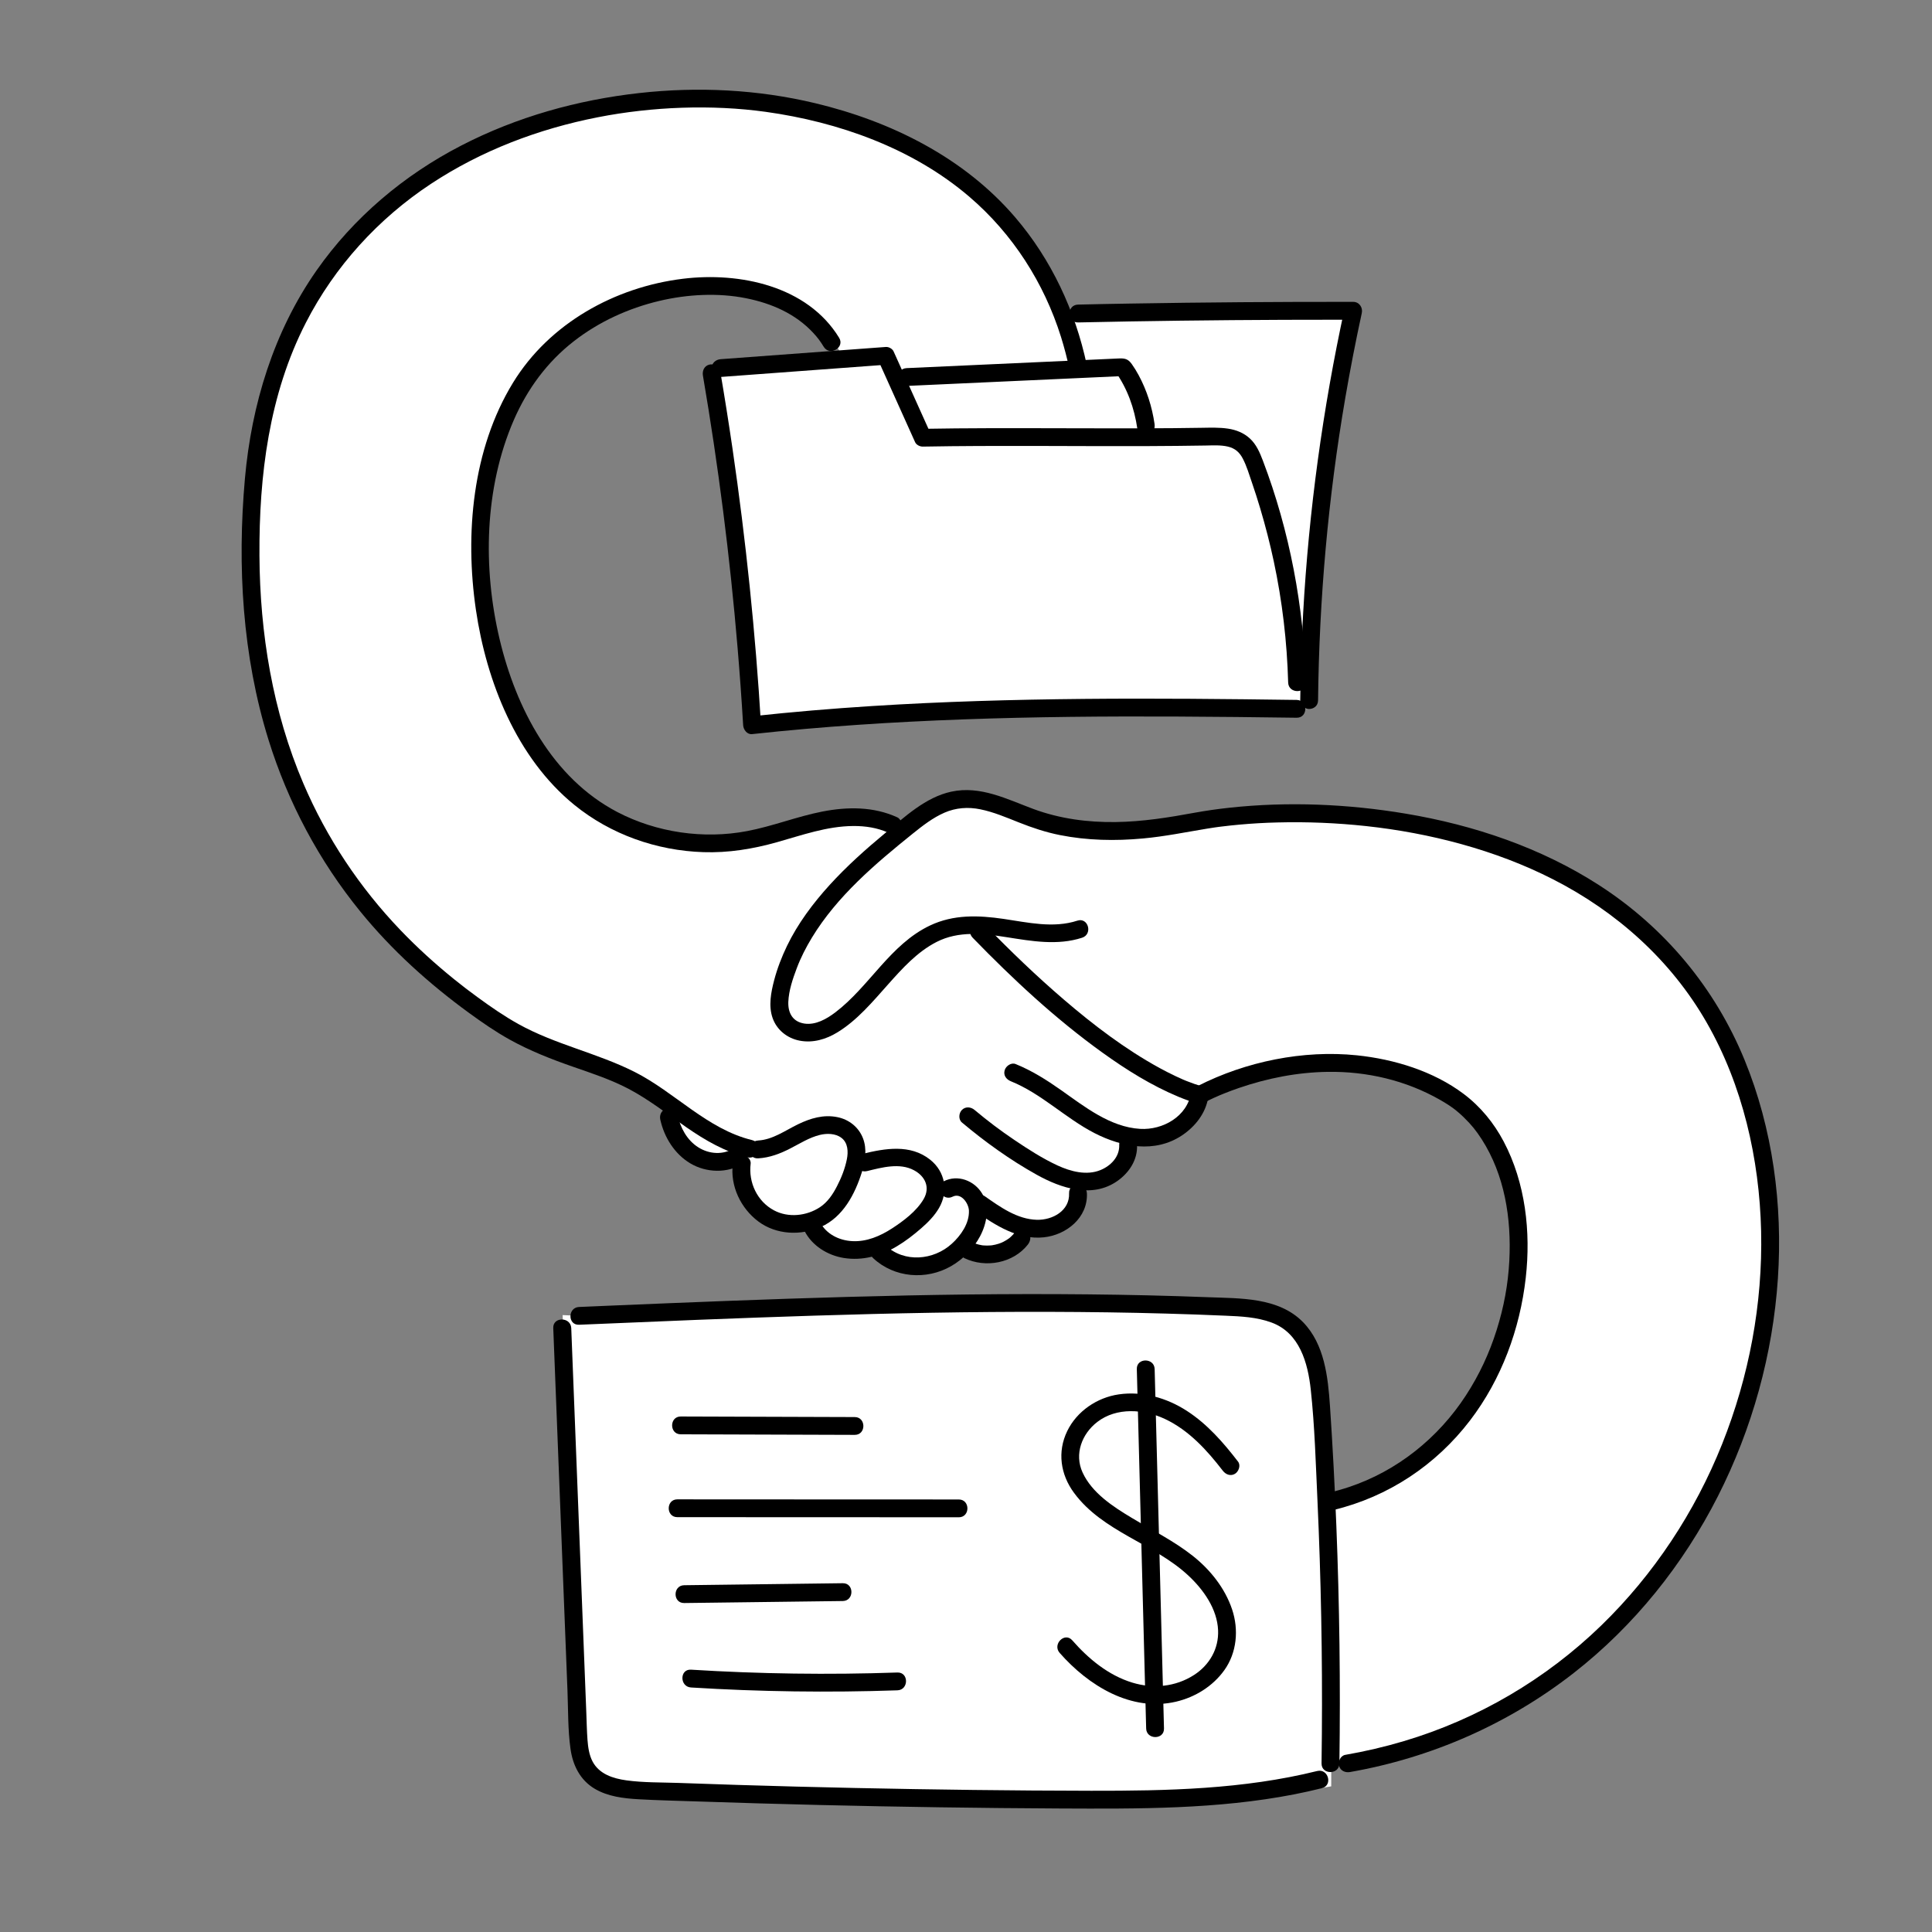 <svg xmlns="http://www.w3.org/2000/svg" xmlns:xlink="http://www.w3.org/1999/xlink" width="500" zoomAndPan="magnify" viewBox="0 0 375 375" height="500" preserveAspectRatio="xMidYMid meet" version="1.0"><rect x="0" y="0" width="375" height="375" fill="#808080" stroke="none"/><defs><clipPath id="9d9f1e0805"><path d="M 107 256 L 258 256 L 258 351.133 L 107 351.133 Z M 107 256 " clip-rule="nonzero"/></clipPath></defs><path fill="#ffffff" d="M 252.77 137.555 C 218.77 137.133 179.195 137.133 145.977 140.758 C 144.605 117.867 141.977 95.051 138.105 72.445 L 139.883 71.434 C 147.852 70.84 155.82 70.25 163.797 69.668 L 163.805 69.668 C 166.527 69.465 169.242 69.266 171.965 69.066 C 172.621 70.52 173.273 71.969 173.926 73.422 C 175.656 77.262 177.387 81.109 179.109 84.949 C 193.68 84.688 208.664 84.91 223.402 84.852 C 227.207 84.836 230.992 84.805 234.754 84.734 C 237.031 84.688 239.531 84.727 241.262 86.203 C 242.43 87.199 243.039 88.699 243.57 90.141 C 248.391 103.09 252.129 123.199 252.77 137.555 Z M 252.77 137.555 " fill-opacity="1" fill-rule="nonzero"/><path fill="#ffffff" d="M 262.66 60.328 C 257.367 84.543 254.273 112.625 253.883 137.57 C 253.516 137.57 253.137 137.562 252.77 137.555 C 252.129 123.199 248.391 103.09 243.57 90.141 C 243.039 88.699 242.43 87.199 241.262 86.203 C 239.531 84.727 237.031 84.688 234.754 84.734 C 230.992 84.805 227.207 84.836 223.402 84.852 C 222.379 80.488 220.031 74.082 217.984 71.258 C 215.348 71.379 212.531 71.508 209.602 71.656 C 208.793 68.422 207.672 64.891 206.133 61.25 C 220.77 60.91 242.969 60.305 262.66 60.328 Z M 262.66 60.328 " fill-opacity="1" fill-rule="nonzero"/><path fill="#ffffff" d="M 261.59 342.277 L 258.398 342.277 C 258.438 326.527 258.082 307.977 257.398 291.418 L 258.328 291.418 C 298.203 281.949 304.496 226.539 281.312 212.531 C 261.875 200.789 239.531 209.496 232.832 212.609 C 232.84 212.586 232.848 212.555 232.848 212.531 C 229.824 211.602 215.824 207.41 190.012 180.789 L 188.863 179.535 C 187.34 179.535 185.84 179.676 184.355 180.051 C 175.434 182.309 170.727 191.879 163.52 197.594 C 161.852 198.922 159.949 200.082 157.828 200.379 C 155.715 200.68 153.352 199.957 152.16 198.184 C 150.984 196.426 151.176 194.098 151.629 192.031 C 154.43 179.191 164.812 169.613 175.059 161.293 C 175.312 161.078 175.566 160.879 175.82 160.672 C 178.797 158.277 181.973 155.82 185.75 155.219 C 190.688 154.438 195.457 156.957 200.133 158.699 C 210.164 162.438 221.156 161.617 231.652 159.559 C 256.684 154.66 319.27 157.332 338.086 209.098 C 356.906 260.855 326.633 330.98 261.59 342.277 Z M 261.59 342.277 " fill-opacity="1" fill-rule="nonzero"/><path fill="#ffffff" d="M 223.402 84.852 C 208.664 84.91 193.68 84.688 179.109 84.949 C 177.387 81.109 175.656 77.262 173.926 73.422 C 184.797 72.906 198.062 72.215 209.602 71.656 C 212.531 71.508 215.348 71.379 217.984 71.254 C 220.031 74.082 222.379 80.488 223.402 84.852 Z M 223.402 84.852 " fill-opacity="1" fill-rule="nonzero"/><path fill="#ffffff" d="M 232.848 212.531 C 232.848 212.555 232.84 212.586 232.832 212.605 C 232.129 217.348 227.078 220.832 222.27 220.871 C 221.156 220.879 220.055 220.758 218.977 220.527 L 218.969 222.207 C 219.23 225.973 215.434 229.043 211.672 229.312 C 210.855 229.375 210.039 229.336 209.246 229.219 L 209.238 231.617 C 209.418 234.289 207.48 236.809 205.008 237.84 C 203.301 238.543 201.402 238.637 199.57 238.305 L 198.273 240.363 C 195.957 243.336 191.48 244.375 188.094 242.723 L 186.734 241.879 C 187.371 241.195 187.934 240.449 188.418 239.652 C 189.504 237.852 190.164 235.641 189.602 233.645 C 189.562 233.5 189.52 233.359 189.465 233.215 C 188.68 231.109 186.012 229.68 184.051 230.781 L 181.617 231.164 C 181.648 230.879 181.656 230.594 181.641 230.305 C 181.465 227.523 178.828 225.395 176.09 224.852 C 173.352 224.312 170.535 224.973 167.828 225.641 L 165.906 226.055 C 166.406 224.066 166.465 221.992 165.281 220.402 C 163.973 218.645 161.496 218.105 159.344 218.477 C 157.184 218.852 155.234 219.973 153.305 221.012 C 151.375 222.047 149.328 223.039 147.145 223.105 L 145.52 222.961 C 139.27 221.492 134.191 217.332 128.867 213.598 C 127.145 212.398 125.398 211.242 123.586 210.234 C 114.969 205.465 106.18 205.059 94.934 197.262 C 75.879 184.066 43.559 155.887 49.289 92.57 C 55.012 29.258 116.438 12.922 155.066 21.094 C 185.082 27.438 199.488 45.449 206.133 61.246 C 207.672 64.887 208.793 68.422 209.602 71.656 C 198.062 72.215 184.797 72.906 173.926 73.422 C 173.273 71.969 172.621 70.52 171.965 69.066 C 169.242 69.266 166.527 69.465 163.805 69.664 L 163.797 69.664 C 152.75 47.484 112.602 53.48 100.008 76.984 C 86.926 101.434 93.465 139.957 113.238 155.426 C 122.262 162.484 134.516 165.148 145.762 162.922 C 150.383 162.008 154.812 160.305 159.414 159.32 C 164.02 158.336 168.996 158.121 173.266 160.117 L 175.059 161.293 C 164.812 169.613 154.43 179.191 151.629 192.031 C 151.176 194.098 150.984 196.426 152.16 198.184 C 153.352 199.957 155.715 200.68 157.828 200.379 C 159.949 200.082 161.852 198.922 163.52 197.594 C 170.727 191.879 175.434 182.309 184.355 180.051 C 185.84 179.672 187.34 179.535 188.863 179.535 L 190.012 180.785 C 215.824 207.406 229.824 211.602 232.848 212.531 Z M 232.848 212.531 " fill-opacity="1" fill-rule="nonzero"/><path fill="#ffffff" d="M 188.418 239.652 C 187.934 240.449 187.371 241.195 186.734 241.879 C 185.02 243.723 182.773 245.074 180.305 245.594 C 176.926 246.309 173.188 245.371 170.695 242.984 L 170.145 241.871 C 169.336 242.168 168.496 242.391 167.637 242.523 C 163.766 243.121 159.352 241.555 157.652 238.047 L 157.121 237.141 C 154.613 237.867 151.828 237.684 149.496 236.492 C 145.715 234.559 143.391 230.098 143.977 225.887 L 143.398 224.336 C 140.859 226.02 137.336 225.84 134.746 224.242 C 132.145 222.645 130.453 219.82 129.824 216.848 C 129.824 216.848 129.168 215.473 128.867 213.598 C 134.191 217.332 139.27 221.492 145.52 222.961 L 147.145 223.105 C 149.328 223.039 151.375 222.047 153.305 221.012 C 155.234 219.973 157.184 218.852 159.344 218.477 C 161.496 218.105 163.973 218.645 165.281 220.402 C 166.465 221.992 166.406 224.066 165.906 226.055 L 167.828 225.641 C 170.535 224.973 173.352 224.312 176.09 224.852 C 178.828 225.395 181.465 227.523 181.641 230.305 C 181.656 230.594 181.648 230.879 181.617 231.164 L 184.051 230.781 C 186.012 229.68 188.68 231.109 189.465 233.215 C 189.52 233.359 189.562 233.5 189.602 233.645 C 190.164 235.641 189.504 237.852 188.418 239.652 Z M 188.418 239.652 " fill-opacity="1" fill-rule="nonzero"/><path fill="#ffffff" d="M 258.398 342.277 C 258.406 343.781 258.398 345.273 258.391 346.727 C 243.422 349.551 223.484 349.359 209.211 349.32 C 181.156 349.223 153.105 348.637 125.07 347.562 C 121.102 347.406 116.586 346.984 114.16 343.836 C 112.461 341.617 112.285 338.629 112.168 335.84 C 111.184 310.602 110.191 280.773 109.207 255.258 L 112.395 255.402 C 154.312 253.621 196.301 251.84 238.223 253.668 C 242.555 253.852 247.184 254.191 250.598 256.855 C 255.215 260.473 256.02 267.016 256.414 272.859 C 256.789 278.527 257.121 284.812 257.398 291.418 C 258.082 307.977 258.438 326.523 258.398 342.277 Z M 258.398 342.277 " fill-opacity="1" fill-rule="nonzero"/><path fill="#000000" d="M 136.438 72.906 C 139.43 90.395 141.676 108 143.16 125.68 C 143.582 130.703 143.945 135.727 144.246 140.766 C 144.297 141.617 145 142.598 145.977 142.492 C 159.621 141.008 173.336 140.125 187.051 139.629 C 200.816 139.129 214.602 139.02 228.387 139.082 C 236.152 139.121 243.914 139.203 251.684 139.312 C 253.914 139.344 253.914 135.887 251.684 135.855 C 237.945 135.664 224.199 135.527 210.465 135.656 C 196.688 135.785 182.918 136.172 169.172 137.047 C 161.43 137.539 153.699 138.191 145.984 139.027 C 146.559 139.605 147.137 140.18 147.715 140.758 C 146.637 122.809 144.781 104.902 142.184 87.109 C 141.445 82.062 140.645 77.016 139.785 71.984 C 139.629 71.062 138.492 70.547 137.652 70.777 C 136.668 71.047 136.285 71.984 136.438 72.906 Z M 136.438 72.906 " fill-opacity="1" fill-rule="nonzero"/><path fill="#000000" d="M 139.883 73.168 C 150.574 72.375 161.273 71.586 171.965 70.793 C 171.465 70.508 170.965 70.227 170.473 69.941 C 172.859 75.242 175.242 80.531 177.625 85.832 C 177.867 86.363 178.566 86.699 179.117 86.684 C 193.766 86.422 208.41 86.645 223.055 86.586 C 226.707 86.57 230.363 86.539 234.016 86.477 C 235.445 86.453 236.93 86.355 238.332 86.684 C 239.715 87.016 240.578 87.766 241.23 89.02 C 241.992 90.48 242.461 92.113 243 93.668 C 243.57 95.316 244.098 96.977 244.598 98.652 C 245.613 102.055 246.5 105.496 247.238 108.957 C 248.891 116.691 249.812 124.566 250.031 132.477 C 250.09 134.695 253.551 134.703 253.492 132.477 C 253.082 117.828 250.344 103.113 245.121 89.402 C 244.531 87.844 243.844 86.238 242.582 85.094 C 241.406 84.02 239.93 83.43 238.359 83.199 C 236.668 82.945 234.969 83.012 233.262 83.035 C 231.406 83.066 229.555 83.09 227.699 83.105 C 220.086 83.168 212.469 83.137 204.855 83.121 C 196.273 83.098 187.688 83.082 179.105 83.234 C 179.605 83.52 180.105 83.805 180.598 84.09 C 178.211 78.789 175.828 73.496 173.441 68.199 C 173.211 67.691 172.496 67.301 171.949 67.344 C 161.258 68.137 150.559 68.926 139.867 69.719 C 138.938 69.789 138.137 70.465 138.137 71.445 C 138.152 72.312 138.945 73.234 139.883 73.168 Z M 139.883 73.168 " fill-opacity="1" fill-rule="nonzero"/><path fill="#000000" d="M 209.246 62.586 C 222.547 62.293 235.848 62.133 249.152 62.078 C 253.652 62.062 258.16 62.055 262.66 62.055 C 262.105 61.324 261.543 60.594 260.988 59.863 C 256.754 79.344 254.043 99.152 252.938 119.051 C 252.621 124.672 252.438 130.305 252.375 135.941 C 252.352 138.168 255.812 138.168 255.836 135.941 C 256.051 116.254 257.797 96.586 261.129 77.184 C 262.074 71.691 263.137 66.223 264.32 60.777 C 264.559 59.688 263.828 58.59 262.652 58.59 C 248.215 58.574 233.777 58.676 219.348 58.922 C 215.977 58.973 212.609 59.043 209.238 59.121 C 207.023 59.18 207.016 62.637 209.246 62.586 Z M 209.246 62.586 " fill-opacity="1" fill-rule="nonzero"/><path fill="#000000" d="M 175.965 74.91 C 189.973 74.273 203.98 73.629 217.984 72.992 C 217.484 72.707 216.984 72.422 216.492 72.137 C 218.832 75.434 220.172 79.203 220.754 83.184 C 220.895 84.105 222.062 84.613 222.887 84.391 C 223.879 84.121 224.23 83.191 224.094 82.262 C 223.609 78.957 222.594 75.742 221 72.801 C 220.602 72.062 220.164 71.348 219.676 70.664 C 218.938 69.613 218.246 69.52 217.031 69.582 C 215.188 69.664 213.34 69.75 211.492 69.836 C 203.918 70.18 196.34 70.527 188.766 70.871 C 184.496 71.062 180.234 71.262 175.965 71.453 C 173.75 71.555 173.734 75.012 175.965 74.91 Z M 175.965 74.91 " fill-opacity="1" fill-rule="nonzero"/><path fill="#000000" d="M 209.117 178.699 C 204.434 180.219 199.523 179.051 194.801 178.359 C 189.91 177.645 185.086 177.469 180.52 179.637 C 172.789 183.297 168.766 191.465 162.137 196.5 C 160.449 197.777 158.336 198.996 156.145 198.676 C 153.875 198.336 152.93 196.625 153.012 194.465 C 153.105 192.254 153.875 189.98 154.652 187.93 C 155.43 185.855 156.453 183.875 157.598 181.984 C 162.496 173.93 169.891 167.66 177.164 161.809 C 179.074 160.273 181.059 158.723 183.32 157.738 C 185.535 156.77 187.926 156.602 190.281 157.086 C 192.863 157.613 195.309 158.66 197.75 159.629 C 200.348 160.664 202.973 161.539 205.719 162.086 C 211.023 163.145 216.477 163.246 221.855 162.746 C 226.062 162.363 230.172 161.516 234.332 160.832 C 234.809 160.758 235.293 160.68 235.77 160.609 C 236.039 160.57 236.309 160.535 236.586 160.496 C 236.145 160.555 236.938 160.449 237.094 160.434 C 238.254 160.289 239.422 160.164 240.59 160.059 C 243.047 159.836 245.516 159.695 247.977 159.637 C 253.707 159.488 259.445 159.727 265.145 160.34 C 277.457 161.672 290.227 164.949 301.426 170.664 C 313.777 176.961 324.301 186.348 331.23 198.414 C 338.262 210.664 341.508 224.957 341.832 238.961 C 342.152 253.074 339.5 267.156 334.27 280.273 C 329.008 293.461 321.008 305.602 310.801 315.504 C 300.051 325.934 286.859 333.676 272.488 337.953 C 268.75 339.066 264.953 339.949 261.113 340.617 C 260.191 340.781 259.676 341.91 259.906 342.746 C 260.176 343.715 261.113 344.113 262.035 343.953 C 277.859 341.18 292.789 334.613 305.449 324.734 C 317.188 315.574 326.73 303.66 333.453 290.402 C 340.109 277.285 344.102 262.859 345.086 248.184 C 346.047 233.852 344.086 219.09 338.625 205.75 C 332.902 191.777 323.133 180.051 310.441 171.848 C 299.141 164.543 286.074 160.141 272.852 157.93 C 261.598 156.047 250.016 155.551 238.652 156.777 C 236.391 157.023 234.137 157.34 231.898 157.746 C 226.824 158.684 221.754 159.488 216.578 159.559 C 211.125 159.637 205.711 158.922 200.578 157.023 C 195.449 155.117 190.289 152.445 184.656 153.66 C 179.648 154.734 175.582 158.574 171.766 161.746 C 167.996 164.871 164.336 168.145 161.035 171.77 C 157.797 175.332 154.859 179.25 152.758 183.598 C 151.73 185.734 150.867 187.961 150.266 190.25 C 149.652 192.594 149.137 195.219 149.953 197.57 C 150.758 199.902 152.797 201.531 155.215 201.992 C 157.789 202.484 160.344 201.73 162.543 200.379 C 166.414 198.016 169.406 194.398 172.391 191.055 C 175.156 187.953 178.035 184.75 181.797 182.828 C 186.082 180.641 190.871 181.195 195.457 181.918 C 200.277 182.676 205.254 183.559 210.023 182.016 C 212.148 181.34 211.246 178.008 209.117 178.699 Z M 209.117 178.699 " fill-opacity="1" fill-rule="nonzero"/><path fill="#000000" d="M 174.133 158.629 C 169.527 156.539 164.504 156.57 159.613 157.523 C 154.668 158.492 149.953 160.379 145 161.316 C 136.547 162.922 127.445 161.594 119.824 157.617 C 107.207 151.027 100.164 137.469 96.984 124.113 C 93.688 110.258 94.008 94.727 99.73 81.531 C 102.348 75.512 106.199 70.258 111.41 66.211 C 116.262 62.438 121.977 59.836 127.945 58.414 C 133.422 57.109 139.414 56.801 144.828 57.891 C 149.828 58.891 154.438 60.934 157.844 64.605 C 158.719 65.551 159.184 66.172 159.883 67.309 C 161.043 69.207 164.035 67.469 162.875 65.566 C 156.707 55.48 143.559 52.762 132.57 54.105 C 119.34 55.719 106.625 62.77 99.578 74.281 C 91.672 87.191 90.219 103.66 92.371 118.352 C 94.418 132.301 100.277 147.125 111.492 156.242 C 118.547 161.969 127.445 165.105 136.508 165.402 C 141.359 165.566 146.129 164.789 150.789 163.477 C 155.652 162.109 160.512 160.359 165.621 160.328 C 167.926 160.312 170.266 160.656 172.391 161.617 C 173.242 162 174.25 161.863 174.758 160.996 C 175.195 160.25 174.996 159.012 174.133 158.629 Z M 174.133 158.629 " fill-opacity="1" fill-rule="nonzero"/><path fill="#000000" d="M 196.195 209.867 C 202.156 212.27 206.785 217.031 212.469 219.949 C 217.777 222.668 224.191 223.883 229.445 220.363 C 231.992 218.66 234.031 216.078 234.516 213 C 234.66 212.055 234.285 211.172 233.309 210.871 C 232.301 210.562 231.301 210.219 230.324 209.828 C 230.137 209.758 229.961 209.68 229.777 209.605 C 229.516 209.496 230.184 209.781 229.816 209.621 C 229.715 209.574 229.617 209.535 229.516 209.488 C 229.078 209.297 228.645 209.105 228.215 208.898 C 227.152 208.398 226.109 207.859 225.078 207.301 C 218.395 203.645 212.27 198.973 206.5 194.027 C 201.18 189.465 196.117 184.598 191.234 179.566 C 189.68 177.969 187.234 180.41 188.789 182.008 C 196.602 190.059 204.863 197.754 213.984 204.312 C 218.617 207.645 223.5 210.703 228.777 212.898 C 229.961 213.391 231.168 213.82 232.391 214.199 C 231.992 213.492 231.586 212.777 231.184 212.07 C 230.461 216.695 225.707 219.375 221.301 219.113 C 215.477 218.766 210.523 214.812 205.957 211.594 C 203.164 209.629 200.309 207.816 197.133 206.531 C 196.266 206.18 195.234 206.918 195.004 207.738 C 194.719 208.73 195.324 209.512 196.195 209.867 Z M 196.195 209.867 " fill-opacity="1" fill-rule="nonzero"/><path fill="#000000" d="M 186.711 217.875 C 191.227 221.668 196.062 225.141 201.227 228.016 C 205.934 230.641 211.992 232.652 216.863 229.242 C 219.18 227.621 220.832 225.117 220.699 222.215 C 220.602 220.004 217.141 219.988 217.238 222.215 C 217.34 224.504 215.625 226.285 213.594 227.113 C 210.902 228.215 207.809 227.383 205.285 226.223 C 202.348 224.863 199.57 223.074 196.895 221.27 C 194.211 219.465 191.633 217.516 189.156 215.434 C 188.441 214.836 187.41 214.734 186.711 215.434 C 186.094 216.047 185.996 217.27 186.711 217.875 Z M 186.711 217.875 " fill-opacity="1" fill-rule="nonzero"/><path fill="#000000" d="M 189.355 235.137 C 193.227 237.848 197.641 240.688 202.594 240.164 C 206.992 239.703 211.164 236.363 210.969 231.625 C 210.879 229.406 207.418 229.398 207.508 231.625 C 207.648 235.012 204.277 236.84 201.262 236.762 C 197.426 236.664 194.117 234.266 191.102 232.156 C 190.332 231.617 189.18 232.016 188.734 232.777 C 188.227 233.629 188.586 234.598 189.355 235.137 Z M 189.355 235.137 " fill-opacity="1" fill-rule="nonzero"/><path fill="#000000" d="M 187.219 244.219 C 191.305 246.164 196.625 245.203 199.496 241.586 C 200.055 240.879 200.242 239.82 199.496 239.145 C 198.871 238.566 197.648 238.383 197.047 239.145 C 196.773 239.496 196.473 239.82 196.141 240.117 C 196.055 240.195 195.965 240.273 195.871 240.348 C 195.734 240.465 195.773 240.418 195.887 240.336 C 195.711 240.449 195.539 240.578 195.363 240.688 C 195.164 240.809 194.965 240.926 194.758 241.031 C 194.648 241.086 194.117 241.324 194.465 241.18 C 194.047 241.348 193.625 241.484 193.188 241.586 C 192.98 241.633 192.773 241.672 192.562 241.707 C 192.363 241.746 192.465 241.715 192.602 241.707 C 192.488 241.715 192.371 241.73 192.25 241.738 C 191.805 241.77 191.355 241.777 190.91 241.738 C 190.816 241.73 190.727 241.715 190.633 241.715 C 191.027 241.738 190.703 241.723 190.609 241.707 C 190.402 241.672 190.195 241.633 189.996 241.578 C 189.773 241.516 189.543 241.457 189.324 241.371 C 189.242 241.34 189.148 241.301 189.066 241.27 C 189.449 241.41 189.02 241.25 188.965 241.219 C 188.148 240.832 187.059 240.965 186.594 241.84 C 186.188 242.621 186.348 243.805 187.219 244.219 Z M 187.219 244.219 " fill-opacity="1" fill-rule="nonzero"/><path fill="#000000" d="M 184.918 232.27 C 186.559 231.441 188.02 233.566 188.07 234.988 C 188.156 237.469 186.496 239.82 184.734 241.418 C 181.195 244.629 175.543 245.141 171.918 241.762 C 170.297 240.242 167.844 242.684 169.473 244.203 C 173.59 248.047 179.812 248.527 184.633 245.742 C 186.957 244.398 188.957 242.355 190.219 239.98 C 191.543 237.492 192.172 234.242 190.648 231.695 C 189.125 229.145 185.887 227.906 183.18 229.289 C 181.188 230.297 182.934 233.285 184.918 232.27 Z M 184.918 232.27 " fill-opacity="1" fill-rule="nonzero"/><path fill="#000000" d="M 168.289 227.309 C 171.148 226.609 174.621 225.648 177.395 227.141 C 179.598 228.316 180.59 230.488 179.273 232.746 C 177.902 235.09 175.379 236.984 173.137 238.438 C 170.828 239.934 168.203 241.059 165.406 240.902 C 162.828 240.766 160.336 239.512 159.145 237.172 C 158.137 235.188 155.152 236.934 156.152 238.914 C 157.613 241.793 160.613 243.652 163.758 244.168 C 167.391 244.758 170.934 243.77 174.066 241.918 C 175.742 240.926 177.305 239.711 178.773 238.438 C 180.098 237.285 181.371 236.012 182.258 234.48 C 184.141 231.242 183.473 227.418 180.527 225.082 C 176.68 222.031 171.781 222.891 167.367 223.977 C 165.203 224.504 166.121 227.84 168.289 227.309 Z M 168.289 227.309 " fill-opacity="1" fill-rule="nonzero"/><path fill="#000000" d="M 147.145 224.836 C 149.391 224.711 151.43 223.926 153.414 222.906 C 155.273 221.953 157.074 220.793 159.129 220.289 C 160.473 219.957 162.152 219.973 163.312 220.848 C 164.605 221.816 164.668 223.559 164.375 225.012 C 164.012 226.832 163.305 228.621 162.449 230.266 C 161.66 231.809 160.637 233.328 159.168 234.305 C 156.574 236.023 153.035 236.418 150.242 234.934 C 146.969 233.199 145.254 229.512 145.699 225.887 C 145.812 224.957 144.82 224.156 143.969 224.156 C 142.938 224.156 142.352 224.957 142.238 225.887 C 141.699 230.195 143.77 234.535 147.215 237.102 C 150.691 239.688 155.461 239.879 159.344 238.145 C 163.637 236.23 165.941 231.793 167.289 227.516 C 167.949 225.426 168.32 223.02 167.496 220.918 C 166.668 218.781 164.789 217.293 162.551 216.84 C 159.859 216.285 157.305 217.055 154.891 218.223 C 152.406 219.426 149.992 221.215 147.137 221.371 C 144.93 221.5 144.914 224.957 147.145 224.836 Z M 147.145 224.836 " fill-opacity="1" fill-rule="nonzero"/><path fill="#000000" d="M 145.984 221.293 C 137.262 219.176 131.023 212.023 123.191 208.066 C 115.898 204.383 107.793 202.754 100.617 198.766 C 97.887 197.246 95.316 195.473 92.793 193.629 C 90.973 192.301 89.793 191.402 88.141 190.066 C 84.48 187.109 80.988 183.938 77.734 180.543 C 69.812 172.27 63.418 162.676 58.887 152.078 C 52.926 138.137 50.441 122.914 50.359 107.812 C 50.273 92.316 52.211 76.586 59.367 62.637 C 64.973 51.707 73.402 42.453 83.633 35.695 C 93.449 29.211 104.531 25.012 116.07 22.754 C 126.602 20.688 138.145 20.258 148.621 21.707 C 162.797 23.676 177.141 28.781 188.125 38.168 C 196.602 45.41 202.664 54.957 205.934 65.379 C 206.586 67.461 207.133 69.582 207.594 71.715 C 208.055 73.891 211.395 72.969 210.934 70.793 C 208.695 60.309 204.07 50.387 197.078 42.215 C 187.117 30.57 172.941 23.543 158.211 20.027 C 147.066 17.359 135.469 16.793 124.094 18.059 C 112.094 19.395 100.301 22.691 89.555 28.238 C 78.418 33.973 68.641 42.215 61.449 52.484 C 53.113 64.395 48.812 78.543 47.535 92.93 C 46.035 109.887 47.043 127.285 52.121 143.613 C 55.898 155.75 61.91 167.062 69.941 176.93 C 76.043 184.434 83.258 190.934 91.062 196.625 C 93.586 198.461 96.156 200.242 98.887 201.762 C 102.793 203.938 106.953 205.57 111.172 207.039 C 114.832 208.312 118.523 209.52 121.969 211.324 C 125.977 213.43 129.539 216.254 133.246 218.82 C 136.875 221.332 140.746 223.582 145.074 224.637 C 147.23 225.156 148.152 221.824 145.984 221.293 Z M 145.984 221.293 " fill-opacity="1" fill-rule="nonzero"/><path fill="#000000" d="M 128.16 217.309 C 128.914 220.727 130.914 223.965 133.961 225.793 C 137.051 227.645 141.199 227.805 144.27 225.824 C 145.051 225.316 145.375 224.289 144.891 223.461 C 144.438 222.676 143.312 222.332 142.523 222.836 C 140.383 224.211 137.684 224.051 135.531 222.691 C 133.352 221.316 132.055 218.906 131.5 216.379 C 131.301 215.465 130.238 214.934 129.367 215.172 C 128.422 215.441 127.953 216.395 128.16 217.309 Z M 128.16 217.309 " fill-opacity="1" fill-rule="nonzero"/><g clip-path="url(#9d9f1e0805)"><path fill="#000000" d="M 107.387 257.777 C 108 273.469 108.617 289.152 109.23 304.844 C 109.539 312.625 109.84 320.402 110.148 328.184 C 110.293 331.91 110.215 335.734 110.73 339.43 C 111.172 342.609 112.57 345.48 115.406 347.18 C 117.961 348.707 121.047 349.074 123.953 349.234 C 127.762 349.453 131.582 349.527 135.398 349.66 C 143.238 349.926 151.074 350.156 158.922 350.344 C 174.535 350.719 190.156 350.949 205.777 351.027 C 220.938 351.094 236.246 351.195 251.191 348.285 C 253 347.93 254.789 347.531 256.582 347.086 C 258.746 346.547 257.828 343.215 255.66 343.754 C 241.328 347.309 226.492 347.609 211.809 347.586 C 196.539 347.562 181.266 347.371 166.004 347.047 C 158.352 346.887 150.707 346.688 143.059 346.449 C 139.238 346.332 135.414 346.203 131.59 346.062 C 128.277 345.949 124.883 346.02 121.594 345.566 C 119.016 345.211 116.316 344.359 115.023 341.918 C 114.348 340.641 114.141 339.129 114.031 337.699 C 113.902 335.934 113.871 334.152 113.801 332.379 C 113.5 324.727 113.199 317.07 112.902 309.422 C 112.301 294.113 111.699 278.805 111.102 263.5 C 111.023 261.586 110.945 259.672 110.879 257.762 C 110.754 255.566 107.293 255.551 107.387 257.777 Z M 107.387 257.777 " fill-opacity="1" fill-rule="nonzero"/></g><path fill="#000000" d="M 112.395 257.133 C 127.605 256.488 142.82 255.844 158.043 255.367 C 173.258 254.891 188.48 254.59 203.711 254.629 C 211.254 254.652 218.801 254.75 226.34 254.965 C 230.176 255.074 234.008 255.203 237.844 255.375 C 240.867 255.504 243.938 255.641 246.805 256.703 C 252.254 258.707 253.859 264.535 254.422 269.758 C 255.191 276.91 255.391 284.16 255.723 291.348 C 256.406 306.41 256.691 321.488 256.574 336.562 C 256.559 338.469 256.535 340.383 256.512 342.285 C 256.484 344.512 259.945 344.512 259.977 342.285 C 260.191 326.895 259.996 311.496 259.383 296.117 C 259.074 288.359 258.668 280.613 258.145 272.871 C 257.758 267.23 257.074 260.91 252.945 256.656 C 248.191 251.762 240.691 252.031 234.391 251.785 C 226.66 251.488 218.926 251.309 211.188 251.234 C 195.641 251.07 180.105 251.297 164.566 251.727 C 149.09 252.156 133.613 252.785 118.145 253.438 C 116.23 253.523 114.309 253.598 112.395 253.684 C 110.172 253.777 110.164 257.23 112.395 257.133 Z M 112.395 257.133 " fill-opacity="1" fill-rule="nonzero"/><path fill="#000000" d="M 233.723 214.027 C 234.348 213.684 234.992 213.383 235.637 213.082 C 235.945 212.938 236.262 212.801 236.578 212.668 C 236.645 212.637 237.246 212.383 236.859 212.547 C 237.094 212.453 237.324 212.355 237.555 212.262 C 238.523 211.871 239.5 211.508 240.484 211.172 C 246.023 209.273 251.828 208.129 257.691 208.047 C 265.32 207.93 272.875 209.695 279.52 213.484 C 280.488 214.035 281.434 214.629 282.328 215.305 C 282.059 215.098 282.559 215.488 282.637 215.551 C 282.812 215.695 282.988 215.84 283.156 215.988 C 283.504 216.285 283.836 216.594 284.164 216.918 C 285.656 218.375 286.527 219.48 287.59 221.117 C 292.035 228.031 293.387 236.457 292.957 244.727 C 292.719 249.289 291.91 253.691 290.488 258.191 C 289.066 262.684 287.141 266.84 284.527 270.855 C 279.188 279.074 271.211 285.52 261.797 288.645 C 260.504 289.074 259.199 289.438 257.883 289.758 C 255.723 290.281 256.637 293.613 258.805 293.094 C 269.457 290.535 278.711 284.375 285.344 275.695 C 291.441 267.715 295.027 257.953 296.148 248.016 C 297.156 239.105 296.094 229.582 291.863 221.57 C 289.965 217.969 287.352 214.773 284.09 212.324 C 278.219 207.906 270.621 205.59 263.383 204.836 C 252.969 203.762 241.816 206.035 232.484 210.789 C 232.316 210.871 232.152 210.957 231.992 211.047 C 230.023 212.117 231.77 215.105 233.723 214.027 Z M 233.723 214.027 " fill-opacity="1" fill-rule="nonzero"/><path fill="#000000" d="M 132.129 278.398 C 143.391 278.438 154.645 278.469 165.906 278.508 C 168.137 278.516 168.137 275.059 165.906 275.051 C 154.645 275.012 143.391 274.98 132.129 274.941 C 129.906 274.934 129.898 278.391 132.129 278.398 Z M 132.129 278.398 " fill-opacity="1" fill-rule="nonzero"/><path fill="#000000" d="M 131.469 294.48 C 145.668 294.488 159.867 294.488 174.066 294.496 C 178.082 294.496 182.09 294.496 186.102 294.504 C 188.332 294.504 188.332 291.047 186.102 291.047 C 171.902 291.039 157.707 291.039 143.508 291.031 C 139.492 291.031 135.484 291.031 131.469 291.023 C 129.246 291.023 129.238 294.48 131.469 294.48 Z M 131.469 294.48 " fill-opacity="1" fill-rule="nonzero"/><path fill="#000000" d="M 132.801 311.148 C 143.059 311.02 153.328 310.887 163.59 310.758 C 165.812 310.727 165.82 307.27 163.59 307.301 C 153.328 307.434 143.059 307.562 132.801 307.691 C 130.57 307.723 130.57 311.18 132.801 311.148 Z M 132.801 311.148 " fill-opacity="1" fill-rule="nonzero"/><path fill="#000000" d="M 134.121 327.539 C 147.461 328.367 160.836 328.551 174.188 328.09 C 176.41 328.016 176.418 324.559 174.188 324.633 C 160.836 325.094 147.461 324.91 134.121 324.082 C 131.898 323.945 131.906 327.398 134.121 327.539 Z M 134.121 327.539 " fill-opacity="1" fill-rule="nonzero"/><path fill="#000000" d="M 240.309 283.707 C 237.453 279.996 234.355 276.434 230.383 273.859 C 226.5 271.34 221.785 269.973 217.156 270.648 C 212.949 271.254 209.023 273.906 207.148 277.77 C 205.195 281.793 205.832 286.195 208.465 289.758 C 214.055 297.348 223.922 299.551 230.637 305.793 C 233.578 308.527 236.254 312.277 236.43 316.426 C 236.586 320.02 234.754 323.191 231.754 325.117 C 228.152 327.43 223.832 327.828 219.777 326.594 C 215.141 325.18 211.27 321.977 208.125 318.383 C 206.656 316.707 204.219 319.16 205.68 320.824 C 211.238 327.16 219.555 332.348 228.293 330.289 C 232.008 329.41 235.414 327.293 237.645 324.176 C 240.078 320.777 240.461 316.316 239.16 312.414 C 237.777 308.262 234.891 304.648 231.477 301.961 C 227.832 299.09 223.668 297.016 219.699 294.633 C 216.055 292.445 211.961 289.805 210.125 285.801 C 208.492 282.238 209.984 278.312 212.984 276 C 216.73 273.113 222.031 273.496 226.125 275.426 C 230.738 277.598 234.27 281.469 237.332 285.449 C 237.898 286.188 238.824 286.586 239.699 286.07 C 240.414 285.648 240.875 284.449 240.309 283.707 Z M 240.309 283.707 " fill-opacity="1" fill-rule="nonzero"/><path fill="#000000" d="M 220.656 265.734 C 221.125 283.875 221.594 302.023 222.07 320.168 C 222.199 325.273 222.332 330.391 222.469 335.496 C 222.523 337.715 225.992 337.723 225.93 335.496 C 225.461 317.355 224.992 299.207 224.516 281.066 C 224.387 275.957 224.254 270.844 224.117 265.734 C 224.055 263.516 220.594 263.508 220.656 265.734 Z M 220.656 265.734 " fill-opacity="1" fill-rule="nonzero"/></svg>